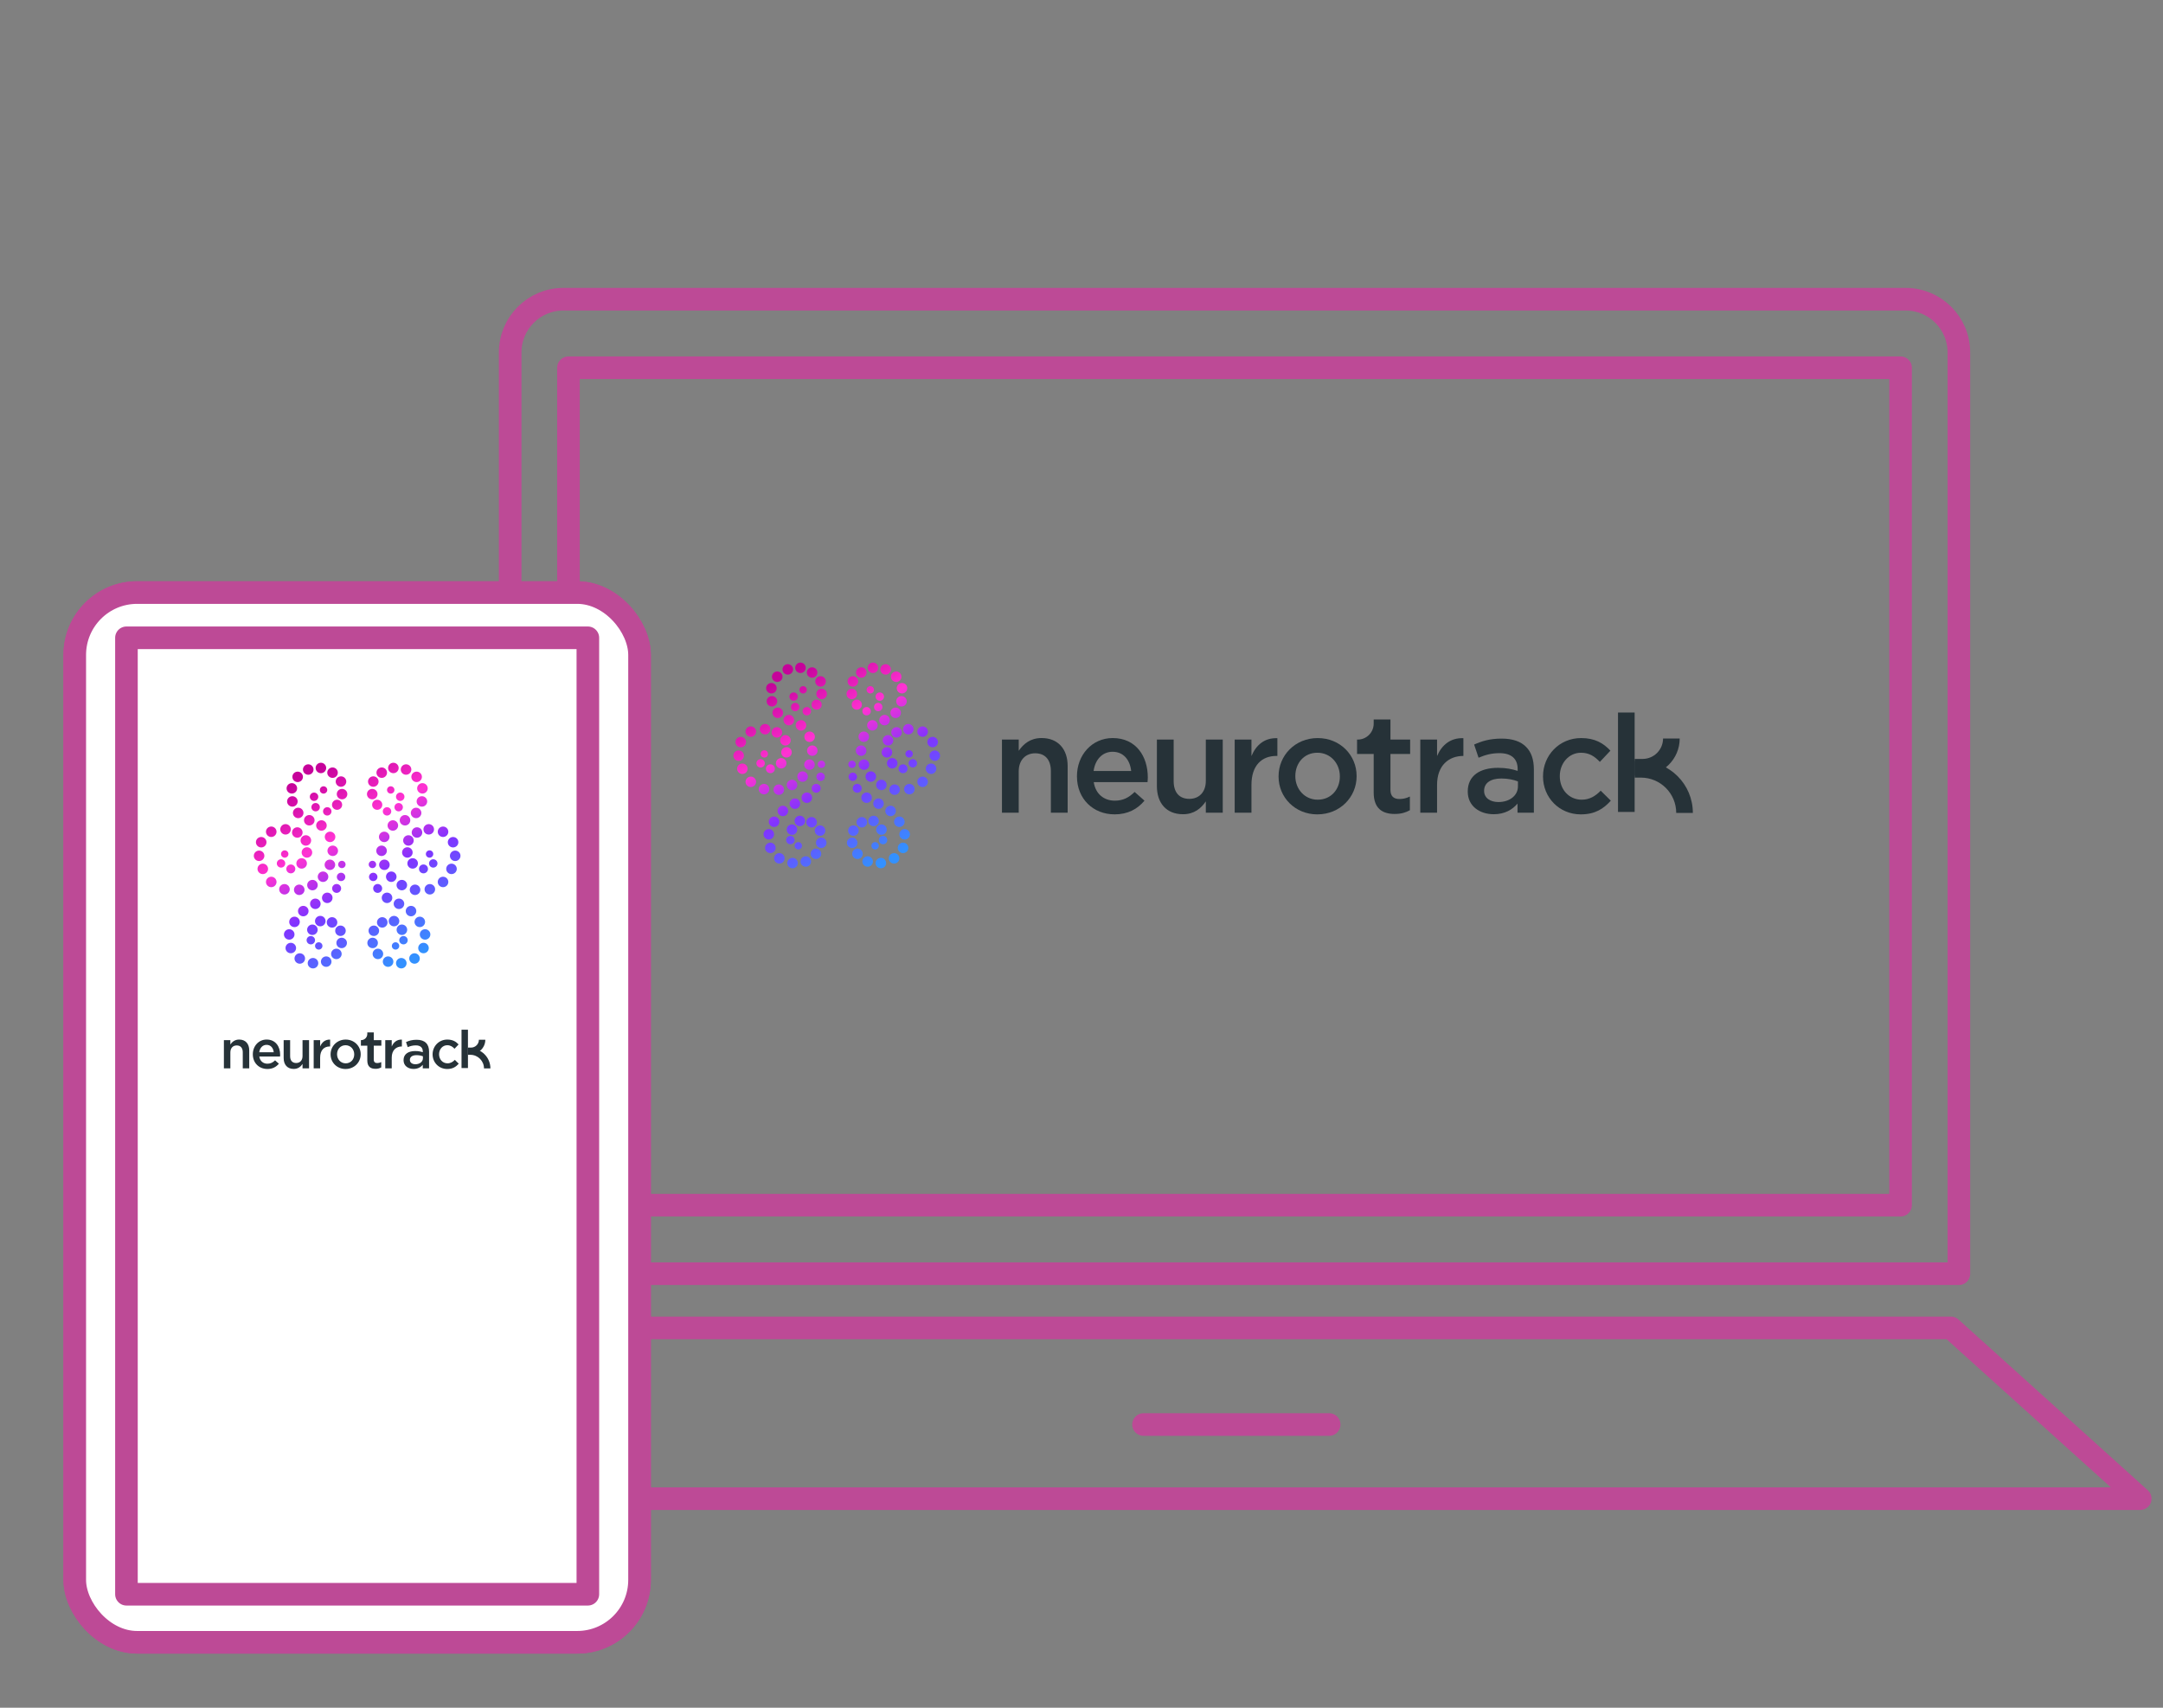 <?xml version="1.0" encoding="UTF-8"?>
<svg id="_レイヤー_1" data-name="レイヤー 1" xmlns="http://www.w3.org/2000/svg" width="67.028mm" height="52.917mm" xmlns:xlink="http://www.w3.org/1999/xlink" version="1.1" viewBox="0 0 190 150">
  <rect x="0" y="0" width="190" height="150" fill="#808080" stroke="none"/>
  <defs>
    <style>
      .cls-1 {
        fill: none;
      }

      .cls-1, .cls-2 {
        stroke: #bd4a96;
        stroke-linecap: round;
        stroke-linejoin: round;
        stroke-width: 1.985px;
      }

      .cls-3, .cls-4, .cls-5, .cls-6 {
        stroke-width: 0px;
      }

      .cls-3, .cls-5 {
        fill: #263238;
      }

      .cls-4 {
        fill: url(#_名称未設定グラデーション_2);
      }

      .cls-4, .cls-5, .cls-6 {
        fill-rule: evenodd;
      }

      .cls-2 {
        fill: #fff;
      }

      .cls-6 {
        fill: url(#_名称未設定グラデーション_2-2);
      }
    </style>
    <linearGradient id="_名称未設定グラデーション_2" data-name="名称未設定グラデーション 2" x1="68.966" y1="91.814" x2="78.967" y2="74.091" gradientTransform="translate(0 151.276) scale(1 -1)" gradientUnits="userSpaceOnUse">
      <stop offset="0" stop-color="#c6029a"/>
      <stop offset=".29" stop-color="#ff33d2"/>
      <stop offset=".529" stop-color="#8133ff"/>
      <stop offset=".904" stop-color="#3391ff"/>
    </linearGradient>
    <linearGradient id="_名称未設定グラデーション_2-2" data-name="名称未設定グラデーション 2" x1="26.841" y1="83.018" x2="36.842" y2="65.295" xlink:href="#_名称未設定グラデーション_2"/>
  </defs>
  <path class="cls-1" d="M172.07,30.958v80.919H44.814V30.958c0-2.584,2.095-4.678,4.678-4.678h117.9c2.584,0,4.678,2.095,4.678,4.678Z"/>
  <rect class="cls-1" x="49.935" y="32.3" width="117.014" height="73.555"/>
  <polygon class="cls-1" points="188 131.636 171.37 116.638 45.833 116.638 29.203 131.636 188 131.636"/>
  <line class="cls-1" x1="100.449" y1="125.125" x2="116.754" y2="125.125"/>
  <path class="cls-4" d="M70.315,59.118c.256,0,.464-.206.464-.459s-.208-.459-.464-.459-.464.206-.464.459.208.459.464.459ZM69.665,58.797c0,.254-.208.459-.464.459s-.464-.206-.464-.459.208-.459.464-.459.464.206.464.459ZM68.273,59.899c.256,0,.464-.206.464-.459s-.208-.459-.464-.459-.464.206-.464.459.208.459.464.459ZM68.226,60.45c0,.254-.208.459-.464.459s-.464-.206-.464-.459.208-.459.464-.459.464.206.464.459ZM67.808,62.058c.256,0,.464-.206.464-.459s-.208-.459-.464-.459-.464.206-.464.459.208.459.464.459ZM68.783,62.609c0,.254-.208.459-.464.459s-.464-.206-.464-.459.208-.459.464-.459.464.206.464.459ZM69.294,63.711c.256,0,.464-.206.464-.459s-.208-.459-.464-.459-.464.206-.464.459.208.459.464.459ZM70.825,63.711c0,.254-.208.459-.464.459s-.464-.206-.464-.459.208-.459.464-.459.464.206.464.459ZM71.118,65.171c.256,0,.464-.206.464-.459s-.208-.459-.464-.459-.464.206-.464.459.208.459.464.459ZM71.818,65.934c0,.254-.208.459-.464.459s-.464-.206-.464-.459.208-.459.464-.459.464.206.464.459ZM72.084,68.596c.205,0,.371-.165.371-.367s-.166-.367-.371-.367-.371.164-.371.367.166.367.371.367ZM70.124,74.613c.179,0,.325-.144.325-.322s-.146-.322-.325-.322-.325.144-.325.322.145.322.325.322ZM69.799,73.788c0,.203-.166.367-.371.367s-.371-.164-.371-.367.166-.367.371-.367.371.164.371.367ZM69.567,73.33c.256,0,.464-.206.464-.459s-.208-.459-.464-.459-.464.206-.464.459.208.459.464.459ZM71.756,72.225c0,.254-.208.459-.464.459s-.464-.206-.464-.459.208-.459.464-.459.464.206.464.459ZM70.26,72.568c.256,0,.464-.206.464-.459s-.208-.459-.464-.459-.464.206-.464.459.208.459.464.459ZM72.497,72.959c0,.254-.208.459-.464.459s-.464-.206-.464-.459.208-.459.464-.459.464.206.464.459ZM72.138,74.487c.256,0,.464-.206.464-.459s-.208-.459-.464-.459-.464.206-.464.459.208.459.464.459ZM72.138,74.993c0,.254-.208.459-.464.459s-.464-.206-.464-.459.208-.459.464-.459.464.206.464.459ZM70.78,76.129c.256,0,.464-.206.464-.459s-.208-.459-.464-.459-.464.206-.464.459.208.459.464.459ZM70.083,75.807c0,.254-.208.459-.464.459s-.464-.206-.464-.459.208-.459.464-.459.464.206.464.459ZM68.459,75.853c.256,0,.464-.206.464-.459s-.208-.459-.464-.459-.464.206-.464.459.208.459.464.459ZM68.134,74.475c0,.254-.208.459-.464.459s-.464-.206-.464-.459.208-.459.464-.459.464.206.464.459ZM67.531,73.74c.256,0,.464-.206.464-.459s-.208-.459-.464-.459-.464.206-.464.459.208.459.464.459ZM68.459,72.179c0,.254-.208.459-.464.459s-.464-.206-.464-.459.208-.459.464-.459.464.206.464.459ZM68.766,71.689c.256,0,.464-.206.464-.459s-.208-.459-.464-.459-.464.206-.464.459.208.459.464.459ZM70.288,70.59c0,.254-.208.459-.464.459s-.464-.206-.464-.459.208-.459.464-.459.464.206.464.459ZM70.872,70.525c.256,0,.464-.206.464-.459s-.208-.459-.464-.459-.464.206-.464.459.208.459.464.459ZM71.8,59.072c0,.254-.208.459-.464.459s-.464-.206-.464-.459.208-.459.464-.459.464.206.464.459ZM72.079,60.312c.256,0,.464-.206.464-.459s-.208-.459-.464-.459-.464.206-.464.459.208.459.464.459ZM72.636,60.955c0,.254-.208.459-.464.459s-.464-.206-.464-.459.208-.459.464-.459.464.206.464.459ZM71.734,62.336c.246,0,.446-.198.446-.442s-.2-.442-.446-.442-.446.198-.446.442.2.442.446.442ZM71.243,62.471c0,.203-.166.367-.371.367s-.371-.165-.371-.367.166-.367.371-.367.371.164.371.367ZM69.851,62.471c.205,0,.371-.165.371-.367s-.166-.367-.371-.367-.371.165-.371.367.166.367.371.367ZM70.084,61.187c0,.203-.166.367-.371.367s-.371-.165-.371-.367.166-.367.371-.367.371.165.371.367ZM70.547,60.912c.179,0,.325-.144.325-.322s-.145-.322-.325-.322-.325.144-.325.322.145.322.325.322ZM71.567,67.163c0,.254-.208.459-.464.459s-.464-.206-.464-.459.208-.459.464-.459.464.206.464.459ZM70.501,68.671c.256,0,.464-.206.464-.459s-.208-.459-.464-.459-.464.206-.464.459.208.459.464.459ZM70.036,68.947c0,.254-.208.459-.464.459s-.464-.206-.464-.459.208-.459.464-.459.464.206.464.459ZM68.412,69.819c.256,0,.464-.206.464-.459s-.208-.459-.464-.459-.464.206-.464.459.208.459.464.459ZM67.576,69.314c0,.254-.208.459-.464.459s-.464-.206-.464-.459.208-.459.464-.459.464.206.464.459ZM65.952,69.131c.256,0,.464-.206.464-.459s-.208-.459-.464-.459-.464.206-.464.459.208.459.464.459ZM65.673,67.523c0,.254-.208.459-.464.459s-.464-.206-.464-.459.208-.459.464-.459.464.206.464.459ZM64.884,66.834c.256,0,.464-.206.464-.459s-.208-.459-.464-.459-.464.206-.464.459.208.459.464.459ZM65.534,65.181c0,.254-.208.459-.464.459s-.464-.206-.464-.459.208-.459.464-.459.464.206.464.459ZM65.952,64.721c.256,0,.464-.206.464-.459s-.208-.459-.464-.459-.464.206-.464.459.208.459.464.459ZM67.672,64.05c0,.254-.208.459-.464.459s-.464-.206-.464-.459.208-.459.464-.459.464.206.464.459ZM68.992,65.485c.256,0,.464-.206.464-.459s-.208-.459-.464-.459-.464.206-.464.459.208.459.464.459ZM68.705,64.328c0,.254-.208.459-.464.459s-.464-.206-.464-.459.208-.459.464-.459.464.206.464.459ZM69.086,66.54c.256,0,.464-.206.464-.459s-.208-.459-.464-.459-.464.206-.464.459.208.459.464.459ZM69.085,67.044c0,.254-.208.459-.464.459s-.464-.206-.464-.459.208-.459.464-.459.464.206.464.459ZM67.671,67.916c.218,0,.395-.175.395-.39s-.177-.39-.395-.39-.395.175-.395.39.177.39.395.39ZM72.09,69.241c0,.216-.177.39-.395.39s-.395-.175-.395-.39.177-.39.395-.39.395.175.395.39ZM66.812,67.412c.205,0,.371-.165.371-.367s-.166-.367-.371-.367-.371.165-.371.367.166.367.371.367ZM67.461,66.219c0,.178-.145.322-.325.322s-.325-.144-.325-.322.145-.322.325-.322.325.144.325.322ZM72.155,67.456c.179,0,.325-.144.325-.322s-.145-.322-.325-.322-.325.144-.325.322.146.322.325.322ZM74.539,68.228c0,.203.166.367.371.367s.371-.165.371-.367-.166-.367-.371-.367-.371.164-.371.367ZM76.871,74.613c-.179,0-.325-.144-.325-.322s.145-.322.325-.322.325.144.325.322-.145.322-.325.322ZM77.196,73.788c0,.203.166.367.371.367s.371-.164.371-.367-.166-.367-.371-.367-.371.164-.371.367ZM77.428,73.33c-.256,0-.464-.206-.464-.459s.208-.459.464-.459.464.206.464.459-.208.459-.464.459ZM75.239,72.225c0,.254.208.459.464.459s.464-.206.464-.459-.208-.459-.464-.459-.464.206-.464.459ZM76.735,72.568c-.256,0-.464-.206-.464-.459s.208-.459.464-.459.464.206.464.459-.208.459-.464.459ZM74.498,72.959c0,.254.208.459.464.459s.464-.206.464-.459-.208-.459-.464-.459-.464.206-.464.459ZM74.857,74.487c-.256,0-.464-.206-.464-.459s.208-.459.464-.459.464.206.464.459-.208.459-.464.459ZM74.857,74.993c0,.254.208.459.464.459s.464-.206.464-.459-.208-.459-.464-.459-.464.206-.464.459ZM76.215,76.129c-.256,0-.464-.206-.464-.459s.208-.459.464-.459.464.206.464.459-.208.459-.464.459ZM76.912,75.807c0,.254.208.459.464.459s.464-.206.464-.459-.208-.459-.464-.459-.464.206-.464.459ZM78.536,75.853c-.256,0-.464-.206-.464-.459s.208-.459.464-.459.464.206.464.459-.208.459-.464.459ZM78.861,74.475c0,.254.208.459.464.459s.464-.206.464-.459-.208-.459-.464-.459-.464.206-.464.459ZM79.464,73.74c-.256,0-.464-.206-.464-.459s.208-.459.464-.459.464.206.464.459-.208.459-.464.459ZM78.536,72.179c0,.254.208.459.464.459s.464-.206.464-.459-.208-.459-.464-.459-.464.206-.464.459ZM78.229,71.689c-.256,0-.464-.206-.464-.459s.208-.459.464-.459.464.206.464.459-.208.459-.464.459ZM76.706,70.59c0,.254.208.459.464.459s.464-.206.464-.459-.208-.459-.464-.459-.464.206-.464.459ZM76.123,70.525c-.256,0-.464-.206-.464-.459s.208-.459.464-.459.464.206.464.459-.208.459-.464.459ZM75.177,65.934c0,.254.208.459.464.459s.464-.206.464-.459-.208-.459-.464-.459-.464.206-.464.459ZM75.877,65.171c-.256,0-.464-.206-.464-.459s.208-.459.464-.459.464.206.464.459-.208.459-.464.459ZM76.169,63.711c0,.254.208.459.464.459s.464-.206.464-.459-.208-.459-.464-.459-.464.206-.464.459ZM77.701,63.711c-.256,0-.464-.206-.464-.459s.208-.459.464-.459.464.206.464.459-.208.459-.464.459ZM78.212,62.609c0,.254.208.459.464.459s.464-.206.464-.459-.208-.459-.464-.459-.464.206-.464.459ZM79.186,62.058c-.256,0-.464-.206-.464-.459s.208-.459.464-.459.464.206.464.459-.208.459-.464.459ZM78.769,60.45c0,.254.208.459.464.459s.464-.206.464-.459-.208-.459-.464-.459-.464.206-.464.459ZM78.722,59.899c-.256,0-.464-.206-.464-.459s.208-.459.464-.459.464.206.464.459-.208.459-.464.459ZM77.33,58.797c0,.254.208.459.464.459s.464-.206.464-.459-.208-.459-.464-.459-.464.206-.464.459ZM76.68,59.118c-.256,0-.464-.206-.464-.459s.208-.459.464-.459.464.206.464.459-.208.459-.464.459ZM75.195,59.072c0,.254.208.459.464.459s.464-.206.464-.459-.208-.459-.464-.459-.464.206-.464.459ZM74.916,60.312c-.256,0-.464-.206-.464-.459s.208-.459.464-.459.464.206.464.459-.208.459-.464.459ZM74.359,60.955c0,.254.208.459.464.459s.464-.206.464-.459-.208-.459-.464-.459-.464.206-.464.459ZM75.261,62.336c-.246,0-.446-.198-.446-.442s.2-.442.446-.442.446.198.446.442-.2.442-.446.442ZM75.752,62.471c0,.203.166.367.371.367s.371-.165.371-.367-.166-.367-.371-.367-.371.164-.371.367ZM77.144,62.471c-.205,0-.371-.165-.371-.367s.166-.367.371-.367.371.165.371.367-.166.367-.371.367ZM76.911,61.187c0,.203.166.367.371.367s.371-.165.371-.367-.166-.367-.371-.367-.371.165-.371.367ZM76.448,60.912c-.179,0-.325-.144-.325-.322s.145-.322.325-.322.325.144.325.322-.146.322-.325.322ZM75.428,67.163c0,.254.208.459.464.459s.464-.206.464-.459-.208-.459-.464-.459-.464.206-.464.459ZM76.494,68.671c-.256,0-.464-.206-.464-.459s.208-.459.464-.459.464.206.464.459-.208.459-.464.459ZM76.959,68.947c0,.254.208.459.464.459s.464-.206.464-.459-.208-.459-.464-.459-.464.206-.464.459ZM78.583,69.819c-.256,0-.464-.206-.464-.459s.208-.459.464-.459.464.206.464.459-.208.459-.464.459ZM79.418,69.314c0,.254.208.459.464.459s.464-.206.464-.459-.208-.459-.464-.459-.464.206-.464.459ZM81.043,69.131c-.256,0-.464-.206-.464-.459s.208-.459.464-.459.464.206.464.459-.208.459-.464.459ZM81.321,67.523c0,.254.208.459.464.459s.464-.206.464-.459-.208-.459-.464-.459-.464.206-.464.459ZM82.111,66.834c-.256,0-.464-.206-.464-.459s.208-.459.464-.459.464.206.464.459-.208.459-.464.459ZM81.461,65.181c0,.254.208.459.464.459s.464-.206.464-.459-.208-.459-.464-.459-.464.206-.464.459ZM81.043,64.721c-.256,0-.464-.206-.464-.459s.208-.459.464-.459.464.206.464.459-.208.459-.464.459ZM79.323,64.05c0,.254.208.459.464.459s.464-.206.464-.459-.208-.459-.464-.459-.464.206-.464.459ZM78.002,65.485c-.256,0-.464-.206-.464-.459s.208-.459.464-.459.464.206.464.459-.208.459-.464.459ZM78.29,64.328c0,.254.208.459.464.459s.464-.206.464-.459-.208-.459-.464-.459-.464.206-.464.459ZM77.909,66.54c-.256,0-.464-.206-.464-.459s.208-.459.464-.459.464.206.464.459-.208.459-.464.459ZM77.91,67.044c0,.254.208.459.464.459s.464-.206.464-.459-.208-.459-.464-.459-.464.206-.464.459ZM79.324,67.916c-.218,0-.395-.175-.395-.39s.177-.39.395-.39.395.175.395.39-.177.39-.395.39ZM74.905,69.241c0,.216.177.39.395.39s.395-.175.395-.39-.177-.39-.395-.39-.395.175-.395.39ZM80.183,67.412c-.205,0-.371-.165-.371-.367s.166-.367.371-.367.371.165.371.367-.166.367-.371.367ZM79.533,66.219c0,.178.145.322.325.322s.325-.144.325-.322-.146-.322-.325-.322-.325.144-.325.322ZM74.84,67.456c-.179,0-.325-.144-.325-.322s.146-.322.325-.322.325.144.325.322-.145.322-.325.322Z"/>
  <g>
    <path class="cls-3" d="M88.012,71.385h1.473v-3.625c0-.998.597-1.594,1.449-1.594.877,0,1.376.572,1.376,1.569v3.649h1.474v-4.1c0-1.484-.84-2.457-2.289-2.457-.999,0-1.595.523-2.009,1.119v-.985h-1.473v6.423Z"/>
    <path class="cls-3" d="M97.902,71.531c1.181,0,2.022-.474,2.63-1.204l-.865-.766c-.511.499-1.023.766-1.741.766-.95,0-1.693-.584-1.851-1.63h4.725c.012-.146.024-.28.024-.414,0-1.849-1.035-3.455-3.081-3.455-1.839,0-3.142,1.508-3.142,3.345v.024c0,1.983,1.437,3.333,3.3,3.333ZM96.063,67.723c.134-.998.767-1.691,1.668-1.691.974,0,1.534.742,1.632,1.691h-3.3Z"/>
    <path class="cls-3" d="M103.912,71.519c.999,0,1.595-.523,2.009-1.131v.997h1.486v-6.423h-1.486v3.625c0,.998-.597,1.581-1.449,1.581-.877,0-1.376-.56-1.376-1.557v-3.649h-1.473v4.087c0,1.496.84,2.469,2.289,2.469Z"/>
    <path class="cls-3" d="M108.456,71.385h1.473v-2.445c0-1.703.901-2.542,2.192-2.542h.085v-1.557c-1.133-.049-1.876.608-2.277,1.569v-1.448h-1.473v6.423Z"/>
    <path class="cls-3" d="M115.72,71.531c1.985,0,3.446-1.521,3.446-3.345,0,0,0,1.813,0-.024s-1.449-3.333-3.422-3.333-3.434,1.521-3.434,3.358v.024c0,1.825,1.449,3.321,3.41,3.321ZM115.744,70.241c-1.145,0-1.961-.937-1.961-2.056v-.024c0-1.119.755-2.044,1.937-2.044,1.157,0,1.973.937,1.973,2.068v.024c0,1.107-.755,2.032-1.948,2.032Z"/>
    <path class="cls-3" d="M122.517,71.494c.56,0,.962-.122,1.327-.328v-1.204c-.292.146-.584.219-.913.219-.5,0-.792-.231-.792-.803v-3.151h1.729v-1.265h-1.729v-1.764h-1.473v.361c0,.775-.629,1.403-1.403,1.403h-.058v1.265h1.461v3.382c0,1.411.767,1.886,1.851,1.886Z"/>
    <path class="cls-3" d="M124.76,71.385h1.473v-2.445c0-1.703,1.022-2.542,2.313-2.542v-1.557c-1.132-.049-1.91.608-2.313,1.569v-1.448h-1.473v6.423Z"/>
    <path class="cls-3" d="M131.206,71.519c.987,0,1.656-.414,2.094-.937v.803h1.437v-3.808c0-.839-.219-1.521-.694-1.983-.45-.462-1.169-.718-2.131-.718-1.023,0-1.717.207-2.423.523l.39,1.156c.584-.243,1.12-.401,1.839-.401,1.035,0,1.595.487,1.595,1.399v.158c-.499-.158-1.011-.268-1.729-.268-1.571,0-2.655.681-2.655,2.068s0,.024,0,.024c0,1.29,1.071,1.983,2.277,1.983ZM131.62,70.448c-.706,0-1.254-.353-1.254-.973v-.024c0-.669.56-1.071,1.51-1.071.584,0,1.084.109,1.461.255v.438c0,.815-.743,1.375-1.717,1.375Z"/>
    <path class="cls-3" d="M138.865,71.531c1.254,0,1.997-.499,2.631-1.204l-.889-.876c-.463.474-.974.791-1.668.791-1.132,0-1.924-.912-1.924-2.056v-.024c0-1.119.792-2.044,1.863-2.044.731,0,1.205.328,1.656.803l.926-.985c-.609-.657-1.364-1.107-2.57-1.107-1.936,0-3.349,1.533-3.349,3.358v.024c0,1.825,1.413,3.321,3.324,3.321Z"/>
    <path class="cls-5" d="M144.288,66.661c.992,0,1.796-.803,1.796-1.794h1.462c0,1.797-1.459,3.254-3.258,3.254h-.7v-1.46h.7Z"/>
    <path class="cls-5" d="M144.136,68.302c1.715,0,3.105,1.389,3.105,3.102h1.461c0-2.519-2.044-4.562-4.567-4.562h-.548v1.46h.548Z"/>
    <rect class="cls-3" x="142.127" y="62.585" width="1.461" height="8.732"/>
  </g>
  <rect class="cls-1" x="6.567" y="52.048" width="49.61" height="92.203" rx="5.477" ry="5.477"/>
  <rect class="cls-2" x="6.567" y="52.048" width="49.61" height="92.203" rx="5.477" ry="5.477"/>
  <rect class="cls-1" x="11.107" y="56.021" width="40.531" height="84.011"/>
  <path class="cls-6" d="M28.189,67.914c.256,0,.464-.206.464-.459s-.208-.459-.464-.459-.464.206-.464.459.208.459.464.459ZM27.54,67.592c0,.254-.208.459-.464.459s-.464-.206-.464-.459.208-.459.464-.459.464.206.464.459ZM26.147,68.695c.256,0,.464-.206.464-.459s-.208-.459-.464-.459-.464.206-.464.459.208.459.464.459ZM26.101,69.246c0,.254-.208.459-.464.459s-.464-.206-.464-.459.208-.459.464-.459.464.206.464.459ZM25.683,70.853c.256,0,.464-.206.464-.459s-.208-.459-.464-.459-.464.206-.464.459.208.459.464.459ZM26.658,71.405c0,.254-.208.459-.464.459s-.464-.206-.464-.459.208-.459.464-.459.464.206.464.459ZM27.168,72.507c.256,0,.464-.206.464-.459s-.208-.459-.464-.459-.464.206-.464.459.208.459.464.459ZM28.7,72.507c0,.254-.208.459-.464.459s-.464-.206-.464-.459.208-.459.464-.459.464.206.464.459ZM28.993,73.967c.256,0,.464-.206.464-.459s-.208-.459-.464-.459-.464.206-.464.459.208.459.464.459ZM29.692,74.73c0,.254-.208.459-.464.459s-.464-.206-.464-.459.208-.459.464-.459.464.206.464.459ZM29.959,77.391c.205,0,.371-.165.371-.367s-.166-.367-.371-.367-.371.164-.371.367.166.367.371.367ZM27.999,83.409c.179,0,.325-.144.325-.322s-.146-.322-.325-.322-.325.144-.325.322.145.322.325.322ZM27.674,82.584c0,.203-.166.367-.371.367s-.371-.164-.371-.367.166-.367.371-.367.371.164.371.367ZM27.441,82.125c.256,0,.464-.206.464-.459s-.208-.459-.464-.459-.464.206-.464.459.208.459.464.459ZM29.631,81.02c0,.254-.208.459-.464.459s-.464-.206-.464-.459.208-.459.464-.459.464.206.464.459ZM28.134,81.364c.256,0,.464-.206.464-.459s-.208-.459-.464-.459-.464.206-.464.459.208.459.464.459ZM30.371,81.755c0,.254-.208.459-.464.459s-.464-.206-.464-.459.208-.459.464-.459.464.206.464.459ZM30.012,83.283c.256,0,.464-.206.464-.459s-.208-.459-.464-.459-.464.206-.464.459.208.459.464.459ZM30.012,83.788c0,.254-.208.459-.464.459s-.464-.206-.464-.459.208-.459.464-.459.464.206.464.459ZM28.654,84.924c.256,0,.464-.206.464-.459s-.208-.459-.464-.459-.464.206-.464.459.208.459.464.459ZM27.958,84.603c0,.254-.208.459-.464.459s-.464-.206-.464-.459.208-.459.464-.459.464.206.464.459ZM26.333,84.649c.256,0,.464-.206.464-.459s-.208-.459-.464-.459-.464.206-.464.459.208.459.464.459ZM26.008,83.271c0,.254-.208.459-.464.459s-.464-.206-.464-.459.208-.459.464-.459.464.206.464.459ZM25.405,82.536c.256,0,.464-.206.464-.459s-.208-.459-.464-.459-.464.206-.464.459.208.459.464.459ZM26.333,80.975c0,.254-.208.459-.464.459s-.464-.206-.464-.459.208-.459.464-.459.464.206.464.459ZM26.64,80.485c.256,0,.464-.206.464-.459s-.208-.459-.464-.459-.464.206-.464.459.208.459.464.459ZM28.163,79.386c0,.254-.208.459-.464.459s-.464-.206-.464-.459.208-.459.464-.459.464.206.464.459ZM28.747,79.321c.256,0,.464-.206.464-.459s-.208-.459-.464-.459-.464.206-.464.459.208.459.464.459ZM29.675,67.868c0,.254-.208.459-.464.459s-.464-.206-.464-.459.208-.459.464-.459.464.206.464.459ZM29.953,69.108c.256,0,.464-.206.464-.459s-.208-.459-.464-.459-.464.206-.464.459.208.459.464.459ZM30.51,69.751c0,.254-.208.459-.464.459s-.464-.206-.464-.459.208-.459.464-.459.464.206.464.459ZM29.609,71.131c.246,0,.446-.198.446-.442s-.2-.442-.446-.442-.446.198-.446.442.2.442.446.442ZM29.118,71.267c0,.203-.166.367-.371.367s-.371-.165-.371-.367.166-.367.371-.367.371.164.371.367ZM27.725,71.267c.205,0,.371-.165.371-.367s-.166-.367-.371-.367-.371.165-.371.367.166.367.371.367ZM27.958,69.983c0,.203-.166.367-.371.367s-.371-.165-.371-.367.166-.367.371-.367.371.165.371.367ZM28.421,69.708c.179,0,.325-.144.325-.322s-.145-.322-.325-.322-.325.144-.325.322.145.322.325.322ZM29.442,75.959c0,.254-.208.459-.464.459s-.464-.206-.464-.459.208-.459.464-.459.464.206.464.459ZM28.375,77.467c.256,0,.464-.206.464-.459s-.208-.459-.464-.459-.464.206-.464.459.208.459.464.459ZM27.911,77.743c0,.254-.208.459-.464.459s-.464-.206-.464-.459.208-.459.464-.459.464.206.464.459ZM26.286,78.615c.256,0,.464-.206.464-.459s-.208-.459-.464-.459-.464.206-.464.459.208.459.464.459ZM25.451,78.11c0,.254-.208.459-.464.459s-.464-.206-.464-.459.208-.459.464-.459.464.206.464.459ZM23.827,77.926c.256,0,.464-.206.464-.459s-.208-.459-.464-.459-.464.206-.464.459.208.459.464.459ZM23.548,76.319c0,.254-.208.459-.464.459s-.464-.206-.464-.459.208-.459.464-.459.464.206.464.459ZM22.759,75.63c.256,0,.464-.206.464-.459s-.208-.459-.464-.459-.464.206-.464.459.208.459.464.459ZM23.409,73.977c0,.254-.208.459-.464.459s-.464-.206-.464-.459.208-.459.464-.459.464.206.464.459ZM23.827,73.517c.256,0,.464-.206.464-.459s-.208-.459-.464-.459-.464.206-.464.459.208.459.464.459ZM25.547,72.845c0,.254-.208.459-.464.459s-.464-.206-.464-.459.208-.459.464-.459.464.206.464.459ZM26.867,74.281c.256,0,.464-.206.464-.459s-.208-.459-.464-.459-.464.206-.464.459.208.459.464.459ZM26.58,73.124c0,.254-.208.459-.464.459s-.464-.206-.464-.459.208-.459.464-.459.464.206.464.459ZM26.961,75.336c.256,0,.464-.206.464-.459s-.208-.459-.464-.459-.464.206-.464.459.208.459.464.459ZM26.96,75.839c0,.254-.208.459-.464.459s-.464-.206-.464-.459.208-.459.464-.459.464.206.464.459ZM25.545,76.712c.218,0,.395-.175.395-.39s-.177-.39-.395-.39-.395.175-.395.39.177.39.395.39ZM29.965,78.036c0,.216-.177.39-.395.39s-.395-.175-.395-.39.177-.39.395-.39.395.175.395.39ZM24.687,76.207c.205,0,.371-.165.371-.367s-.166-.367-.371-.367-.371.165-.371.367.166.367.371.367ZM25.336,75.014c0,.178-.145.322-.325.322s-.325-.144-.325-.322.145-.322.325-.322.325.144.325.322ZM30.03,76.252c.179,0,.325-.144.325-.322s-.145-.322-.325-.322-.325.144-.325.322.146.322.325.322ZM32.414,77.024c0,.203.166.367.371.367s.371-.165.371-.367-.166-.367-.371-.367-.371.164-.371.367ZM34.745,83.409c-.179,0-.325-.144-.325-.322s.145-.322.325-.322.325.144.325.322-.145.322-.325.322ZM35.07,82.584c0,.203.166.367.371.367s.371-.164.371-.367-.166-.367-.371-.367-.371.164-.371.367ZM35.303,82.125c-.256,0-.464-.206-.464-.459s.208-.459.464-.459.464.206.464.459-.208.459-.464.459ZM33.113,81.02c0,.254.208.459.464.459s.464-.206.464-.459-.208-.459-.464-.459-.464.206-.464.459ZM34.61,81.364c-.256,0-.464-.206-.464-.459s.208-.459.464-.459.464.206.464.459-.208.459-.464.459ZM32.373,81.755c0,.254.208.459.464.459s.464-.206.464-.459-.208-.459-.464-.459-.464.206-.464.459ZM32.732,83.283c-.256,0-.464-.206-.464-.459s.208-.459.464-.459.464.206.464.459-.208.459-.464.459ZM32.732,83.788c0,.254.208.459.464.459s.464-.206.464-.459-.208-.459-.464-.459-.464.206-.464.459ZM34.09,84.924c-.256,0-.464-.206-.464-.459s.208-.459.464-.459.464.206.464.459-.208.459-.464.459ZM34.786,84.603c0,.254.208.459.464.459s.464-.206.464-.459-.208-.459-.464-.459-.464.206-.464.459ZM36.411,84.649c-.256,0-.464-.206-.464-.459s.208-.459.464-.459.464.206.464.459-.208.459-.464.459ZM36.736,83.271c0,.254.208.459.464.459s.464-.206.464-.459-.208-.459-.464-.459-.464.206-.464.459ZM37.339,82.536c-.256,0-.464-.206-.464-.459s.208-.459.464-.459.464.206.464.459-.208.459-.464.459ZM36.411,80.975c0,.254.208.459.464.459s.464-.206.464-.459-.208-.459-.464-.459-.464.206-.464.459ZM36.104,80.485c-.256,0-.464-.206-.464-.459s.208-.459.464-.459.464.206.464.459-.208.459-.464.459ZM34.581,79.386c0,.254.208.459.464.459s.464-.206.464-.459-.208-.459-.464-.459-.464.206-.464.459ZM33.997,79.321c-.256,0-.464-.206-.464-.459s.208-.459.464-.459.464.206.464.459-.208.459-.464.459ZM33.052,74.73c0,.254.208.459.464.459s.464-.206.464-.459-.208-.459-.464-.459-.464.206-.464.459ZM33.751,73.967c-.256,0-.464-.206-.464-.459s.208-.459.464-.459.464.206.464.459-.208.459-.464.459ZM34.044,72.507c0,.254.208.459.464.459s.464-.206.464-.459-.208-.459-.464-.459-.464.206-.464.459ZM35.576,72.507c-.256,0-.464-.206-.464-.459s.208-.459.464-.459.464.206.464.459-.208.459-.464.459ZM36.086,71.405c0,.254.208.459.464.459s.464-.206.464-.459-.208-.459-.464-.459-.464.206-.464.459ZM37.061,70.853c-.256,0-.464-.206-.464-.459s.208-.459.464-.459.464.206.464.459-.208.459-.464.459ZM36.643,69.246c0,.254.208.459.464.459s.464-.206.464-.459-.208-.459-.464-.459-.464.206-.464.459ZM36.597,68.695c-.256,0-.464-.206-.464-.459s.208-.459.464-.459.464.206.464.459-.208.459-.464.459ZM35.204,67.592c0,.254.208.459.464.459s.464-.206.464-.459-.208-.459-.464-.459-.464.206-.464.459ZM34.555,67.914c-.256,0-.464-.206-.464-.459s.208-.459.464-.459.464.206.464.459-.208.459-.464.459ZM33.069,67.868c0,.254.208.459.464.459s.464-.206.464-.459-.208-.459-.464-.459-.464.206-.464.459ZM32.791,69.108c-.256,0-.464-.206-.464-.459s.208-.459.464-.459.464.206.464.459-.208.459-.464.459ZM32.234,69.751c0,.254.208.459.464.459s.464-.206.464-.459-.208-.459-.464-.459-.464.206-.464.459ZM33.135,71.131c-.246,0-.446-.198-.446-.442s.2-.442.446-.442.446.198.446.442-.2.442-.446.442ZM33.626,71.267c0,.203.166.367.371.367s.371-.165.371-.367-.166-.367-.371-.367-.371.164-.371.367ZM35.019,71.267c-.205,0-.371-.165-.371-.367s.166-.367.371-.367.371.165.371.367-.166.367-.371.367ZM34.786,69.983c0,.203.166.367.371.367s.371-.165.371-.367-.166-.367-.371-.367-.371.165-.371.367ZM34.323,69.708c-.179,0-.325-.144-.325-.322s.145-.322.325-.322.325.144.325.322-.146.322-.325.322ZM33.302,75.959c0,.254.208.459.464.459s.464-.206.464-.459-.208-.459-.464-.459-.464.206-.464.459ZM34.369,77.467c-.256,0-.464-.206-.464-.459s.208-.459.464-.459.464.206.464.459-.208.459-.464.459ZM34.833,77.743c0,.254.208.459.464.459s.464-.206.464-.459-.208-.459-.464-.459-.464.206-.464.459ZM36.458,78.615c-.256,0-.464-.206-.464-.459s.208-.459.464-.459.464.206.464.459-.208.459-.464.459ZM37.293,78.11c0,.254.208.459.464.459s.464-.206.464-.459-.208-.459-.464-.459-.464.206-.464.459ZM38.917,77.926c-.256,0-.464-.206-.464-.459s.208-.459.464-.459.464.206.464.459-.208.459-.464.459ZM39.196,76.319c0,.254.208.459.464.459s.464-.206.464-.459-.208-.459-.464-.459-.464.206-.464.459ZM39.985,75.63c-.256,0-.464-.206-.464-.459s.208-.459.464-.459.464.206.464.459-.208.459-.464.459ZM39.335,73.977c0,.254.208.459.464.459s.464-.206.464-.459-.208-.459-.464-.459-.464.206-.464.459ZM38.917,73.517c-.256,0-.464-.206-.464-.459s.208-.459.464-.459.464.206.464.459-.208.459-.464.459ZM37.197,72.845c0,.254.208.459.464.459s.464-.206.464-.459-.208-.459-.464-.459-.464.206-.464.459ZM35.877,74.281c-.256,0-.464-.206-.464-.459s.208-.459.464-.459.464.206.464.459-.208.459-.464.459ZM36.164,73.124c0,.254.208.459.464.459s.464-.206.464-.459-.208-.459-.464-.459-.464.206-.464.459ZM35.783,75.336c-.256,0-.464-.206-.464-.459s.208-.459.464-.459.464.206.464.459-.208.459-.464.459ZM35.784,75.839c0,.254.208.459.464.459s.464-.206.464-.459-.208-.459-.464-.459-.464.206-.464.459ZM37.199,76.712c-.218,0-.395-.175-.395-.39s.177-.39.395-.39.395.175.395.39-.177.39-.395.39ZM32.779,78.036c0,.216.177.39.395.39s.395-.175.395-.39-.177-.39-.395-.39-.395.175-.395.39ZM38.057,76.207c-.205,0-.371-.165-.371-.367s.166-.367.371-.367.371.165.371.367-.166.367-.371.367ZM37.408,75.014c0,.178.145.322.325.322s.325-.144.325-.322-.146-.322-.325-.322-.325.144-.325.322ZM32.714,76.252c-.179,0-.325-.144-.325-.322s.146-.322.325-.322.325.144.325.322-.145.322-.325.322Z"/>
  <g>
    <path class="cls-3" d="M19.667,93.839h.568v-1.398c0-.385.23-.615.559-.615.338,0,.531.221.531.605v1.408h.568v-1.581c0-.572-.324-.948-.883-.948-.385,0-.615.202-.775.432v-.38h-.568v2.478Z"/>
    <path class="cls-3" d="M23.482,93.896c.456,0,.78-.183,1.015-.465l-.334-.296c-.197.192-.395.296-.672.296-.366,0-.653-.225-.714-.629h1.823c.005-.056.009-.108.009-.16,0-.713-.399-1.333-1.188-1.333-.709,0-1.212.582-1.212,1.29v.009c0,.765.554,1.286,1.273,1.286ZM22.772,92.427c.052-.385.296-.652.644-.652.376,0,.592.286.629.652h-1.273Z"/>
    <path class="cls-3" d="M25.8,93.891c.385,0,.615-.202.775-.436v.385h.573v-2.478h-.573v1.398c0,.385-.23.61-.559.61-.338,0-.531-.216-.531-.601v-1.408h-.568v1.577c0,.577.324.953.883.953Z"/>
    <path class="cls-3" d="M27.553,93.839h.568v-.943c0-.657.348-.981.846-.981h.033v-.601c-.437-.019-.723.235-.878.605v-.558h-.568v2.478Z"/>
    <path class="cls-3" d="M30.355,93.896c.766,0,1.329-.587,1.329-1.29,0,0,0,.699,0-.009s-.559-1.286-1.32-1.286-1.325.587-1.325,1.295v.009c0,.704.559,1.281,1.315,1.281ZM30.364,93.398c-.442,0-.756-.361-.756-.793v-.009c0-.432.291-.788.747-.788.446,0,.761.361.761.798v.009c0,.427-.291.784-.752.784Z"/>
    <path class="cls-3" d="M32.977,93.882c.216,0,.371-.047.512-.127v-.465c-.113.056-.225.084-.352.084-.193,0-.305-.089-.305-.31v-1.215h.667v-.488h-.667v-.68h-.568v.139c0,.299-.242.541-.541.541h-.022v.488h.564v1.304c0,.544.296.727.714.727Z"/>
    <path class="cls-3" d="M33.842,93.839h.568v-.943c0-.657.394-.981.892-.981v-.601c-.437-.019-.737.235-.892.605v-.558h-.568v2.478Z"/>
    <path class="cls-3" d="M36.328,93.891c.381,0,.639-.16.808-.361v.31h.554v-1.469c0-.324-.085-.587-.268-.765-.174-.178-.451-.277-.822-.277-.395,0-.662.08-.935.202l.15.446c.225-.094.432-.155.709-.155.399,0,.615.188.615.54v.061c-.193-.061-.39-.103-.667-.103-.606,0-1.024.263-1.024.798s0,.009,0,.009c0,.497.413.765.878.765ZM36.488,93.478c-.272,0-.484-.136-.484-.375v-.009c0-.258.216-.413.582-.413.225,0,.418.042.564.099v.169c0,.314-.287.53-.662.53Z"/>
    <path class="cls-3" d="M39.282,93.896c.484,0,.77-.192,1.015-.465l-.343-.338c-.179.183-.376.305-.644.305-.437,0-.742-.352-.742-.793v-.009c0-.432.305-.788.719-.788.282,0,.465.127.639.31l.357-.38c-.235-.253-.526-.427-.991-.427-.747,0-1.292.591-1.292,1.295v.009c0,.704.545,1.281,1.282,1.281Z"/>
    <path class="cls-5" d="M41.374,92.017c.383,0,.693-.31.693-.692h.564c0,.693-.563,1.255-1.257,1.255h-.27v-.563h.27Z"/>
    <path class="cls-5" d="M41.316,92.65c.662,0,1.198.536,1.198,1.197h.564c0-.972-.789-1.76-1.762-1.76h-.211v.563h.211Z"/>
    <rect class="cls-3" x="40.541" y="90.445" width=".564" height="3.368"/>
  </g>
</svg>